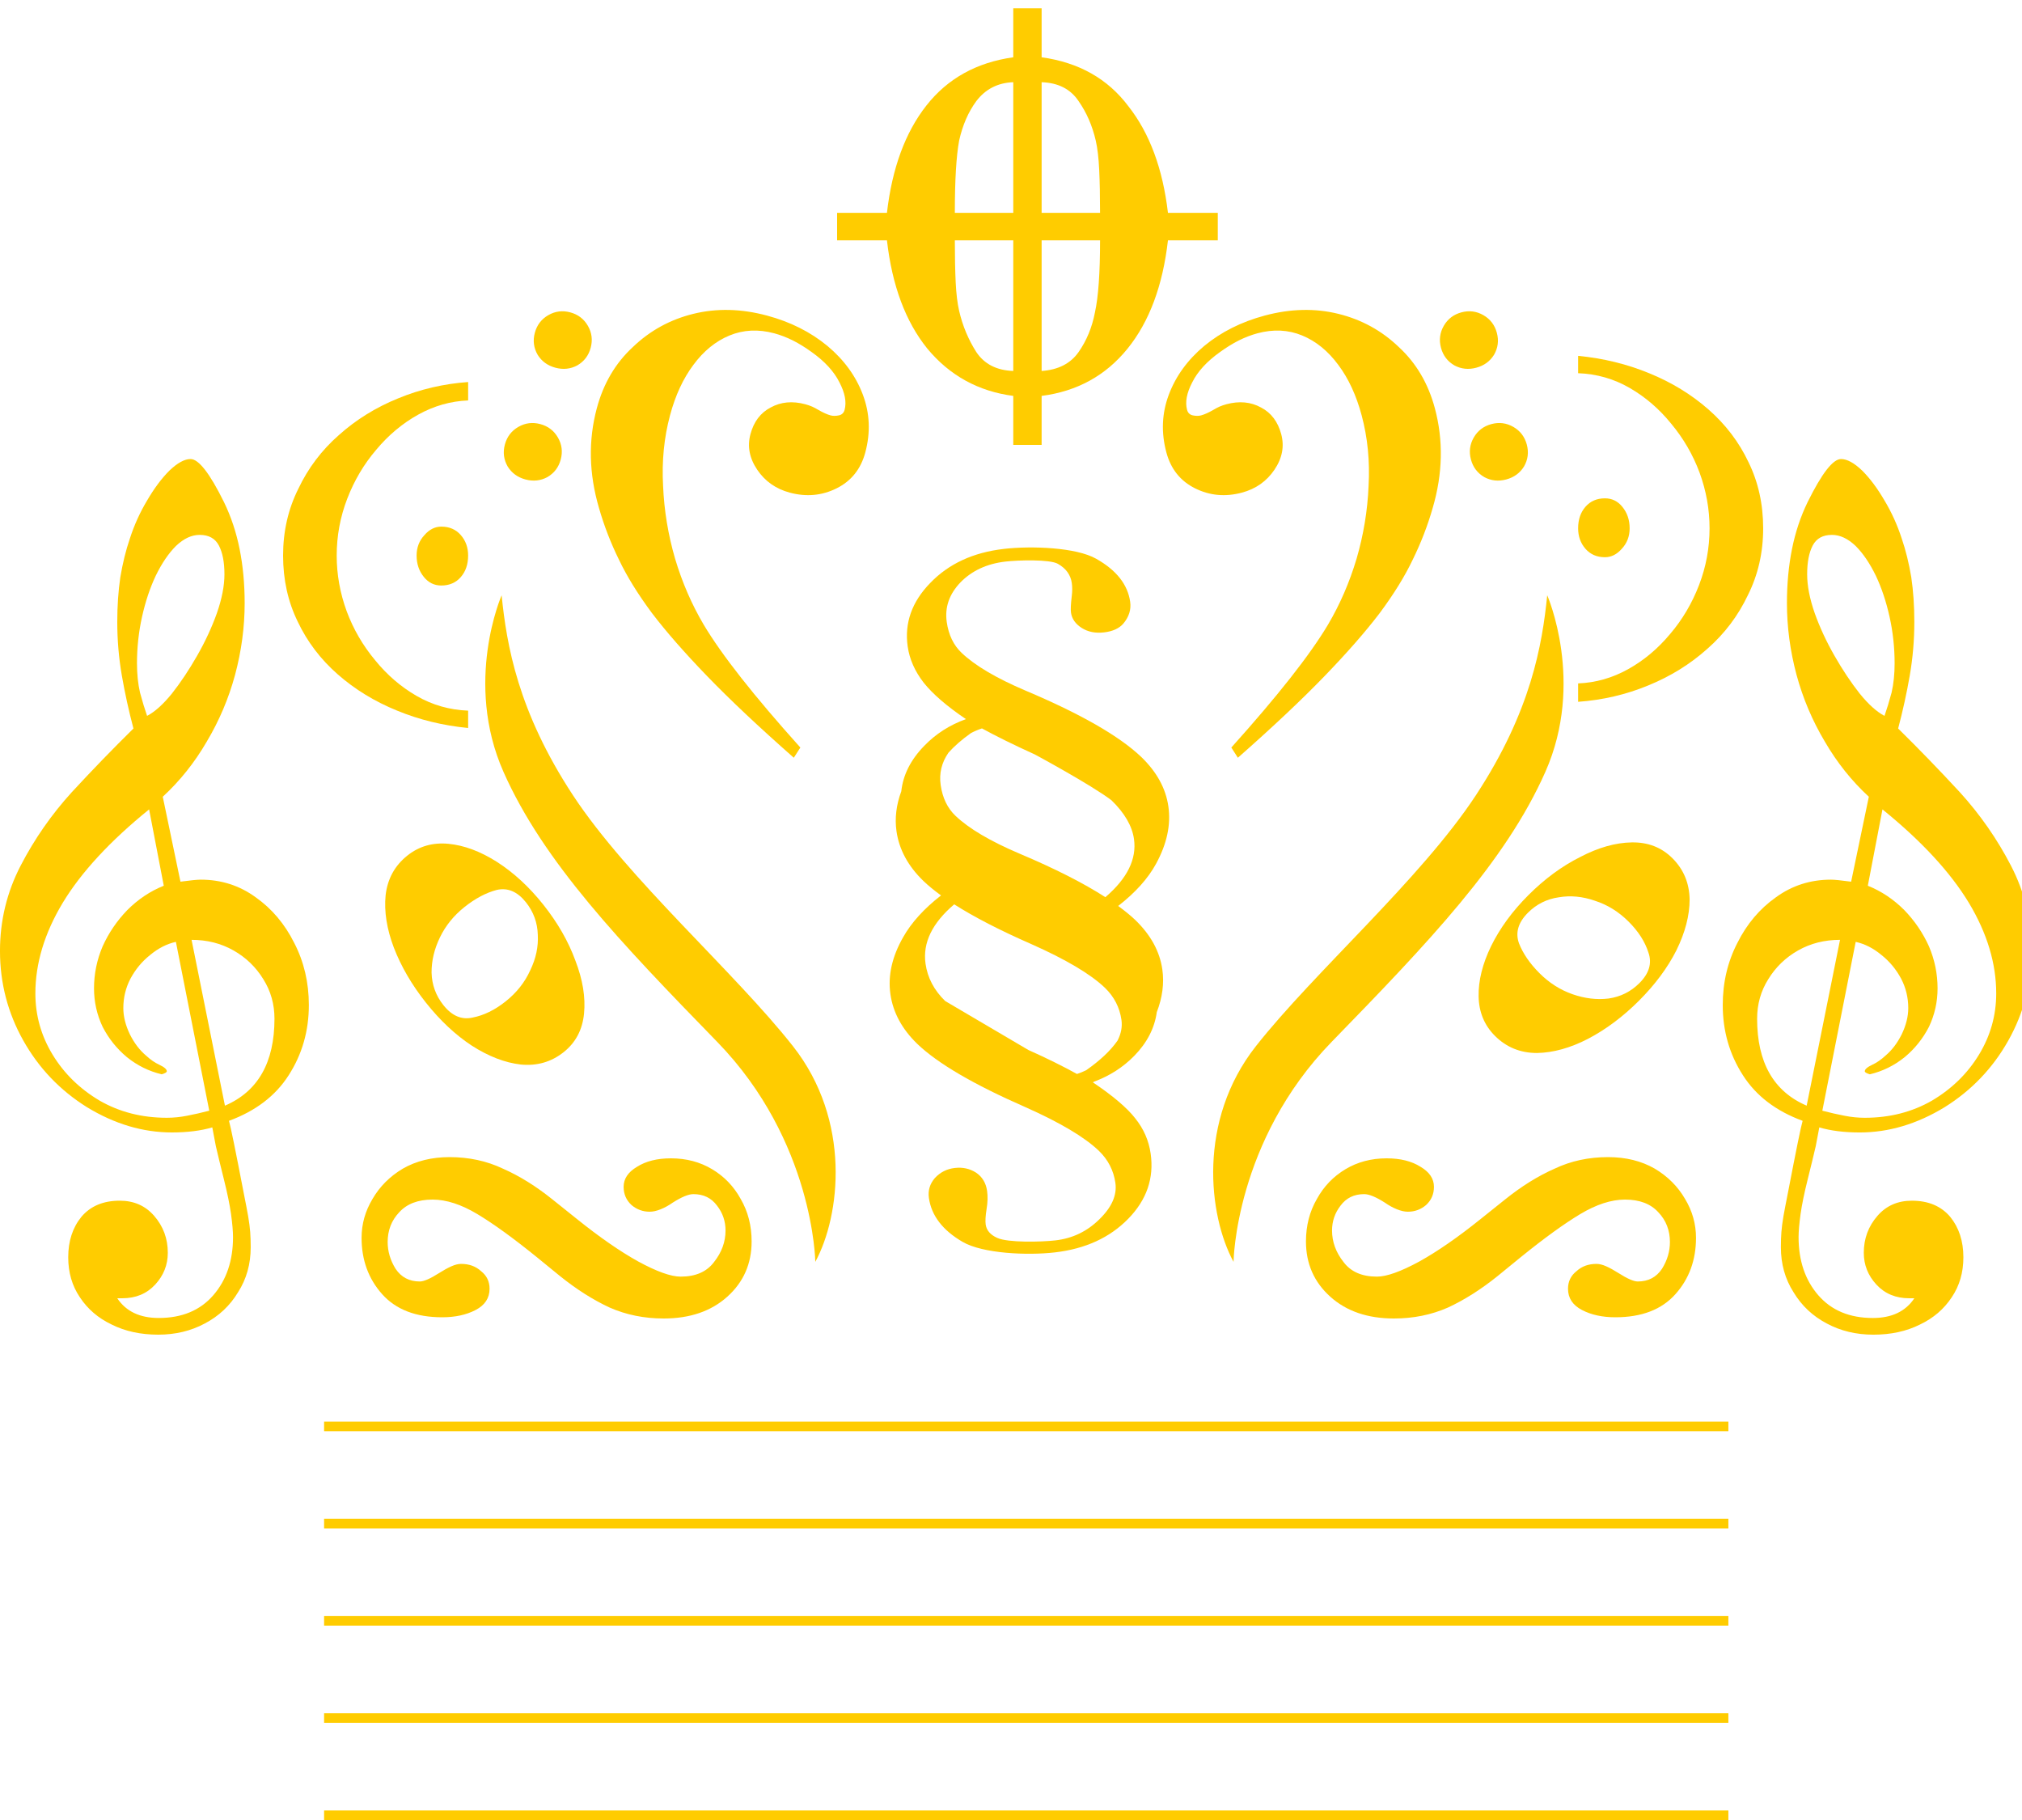 <?xml version="1.0" encoding="UTF-8" standalone="no"?> <svg xmlns:dc="http://purl.org/dc/elements/1.1/" xmlns:cc="http://creativecommons.org/ns#" xmlns:rdf="http://www.w3.org/1999/02/22-rdf-syntax-ns#" xmlns:svg="http://www.w3.org/2000/svg" xmlns="http://www.w3.org/2000/svg" width="250" height="225" viewBox="0 0 250 225" id="svg4519" version="1.1"><defs id="defs4521"></defs><g id="layer1" transform="translate(-238.812,-230.453)"><g id="flowRoot4150" style="font-style:normal;font-variant:normal;font-weight:600;font-stretch:normal;font-size:5px;line-height:50%;font-family:'Segoe UI';-inkscape-font-specification:'Segoe UI, Semi-Bold';text-align:start;letter-spacing:0px;word-spacing:0px;writing-mode:lr-tb;text-anchor:start;fill:#ffcc00;fill-opacity:1;stroke:none;stroke-width:1px;stroke-linecap:butt;stroke-linejoin:miter;stroke-opacity:1" transform="translate(662.694,452.733)"><path id="path4188" style="font-style:normal;font-variant:normal;font-weight:normal;font-stretch:normal;font-size:62.5px;font-family:'Noto Music';-inkscape-font-specification:'Noto Music';fill:#ffcc00" d="m -407.383,-132.218 q -0.875,-3.312 -1.438,-6.562 -0.562,-3.25 -0.562,-6.625 0,-2.938 0.375,-5.5 0.438,-2.625 1.188,-4.812 0.812,-2.5 2.125,-4.688 1.312,-2.25 2.75,-3.688 1.5,-1.438 2.625,-1.438 1.5,0 4.125,5.312 1.312,2.688 1.938,5.812 0.625,3.125 0.625,6.688 0,4.438 -1.188,8.875 -1.188,4.375 -3.5,8.25 -2.25,3.875 -5.438,6.812 l 2.188,10.5 q 0.938,-0.125 1.562,-0.188 0.625,-0.062 0.938,-0.062 3.812,0 6.812,2.188 3,2.125 4.75,5.625 1.812,3.5 1.812,7.687 0,4.812 -2.5,8.688 -2.438,3.812 -7.375,5.625 0.312,1.062 1.812,8.875 0.375,1.875 0.562,2.938 0.188,1.125 0.25,1.938 0.062,0.812 0.062,1.875 0,3.125 -1.562,5.562 -1.5,2.5 -4.125,3.875 -2.562,1.375 -5.75,1.375 -3.25,0 -5.75,-1.25 -2.5,-1.188 -3.938,-3.375 -1.438,-2.125 -1.438,-4.938 0,-3 1.625,-5 1.688,-2 4.75,-2 2.625,0 4.25,1.875 1.688,1.938 1.688,4.562 0,2.25 -1.562,3.938 -1.562,1.688 -4.062,1.688 l -0.625,0 q 1.625,2.438 5.125,2.438 4.312,0 6.75,-2.812 2.438,-2.812 2.438,-7.188 0,-1.062 -0.25,-2.875 -0.25,-1.75 -0.875,-4.25 -0.625,-2.5 -1,-4.125 -0.312,-1.625 -0.438,-2.312 -2.125,0.625 -5,0.625 -5.375,0 -10.5,-3.125 -5,-3.125 -7.875,-8.25 -2.875,-5.125 -2.875,-11.062 0,-5.625 2.562,-10.562 2.562,-4.938 6.312,-9.062 3.812,-4.125 7.625,-7.875 z m 1.688,-1.562 q 1.438,-0.75 3.062,-2.75 1.625,-2.062 3.125,-4.688 1.5,-2.625 2.438,-5.25 0.938,-2.688 0.938,-4.812 0,-2.25 -0.688,-3.562 -0.688,-1.312 -2.375,-1.312 -1.5,0 -2.938,1.375 -1.375,1.375 -2.5,3.688 -1.062,2.25 -1.688,5.062 -0.625,2.812 -0.625,5.75 0,2 0.375,3.625 0.438,1.625 0.875,2.875 z m 3.562,27.938 q -1.688,0.375 -3.188,1.625 -1.5,1.188 -2.438,2.938 -0.875,1.687 -0.875,3.625 0,1.562 0.812,3.25 0.812,1.625 2,2.625 0.812,0.75 1.625,1.125 0.938,0.438 0.938,0.812 0,0.188 -0.625,0.375 -2.375,-0.562 -4.312,-2.125 -1.875,-1.562 -3,-3.75 -1.062,-2.25 -1.062,-4.75 0,-2.688 1.062,-5.188 1.125,-2.5 3.062,-4.5 2,-2 4.5,-3 l -1.812,-9.438 q -7.25,5.875 -10.688,11.562 -3.375,5.625 -3.375,11.187 0,4.062 2.125,7.562 2.125,3.5 5.812,5.688 3.688,2.125 8.312,2.125 1.25,0 2.5,-0.25 1.312,-0.25 2.75,-0.625 l -4.125,-20.875 z m 6.062,20.25 q 6.125,-2.625 6.125,-10.75 0,-2.688 -1.375,-4.875 -1.375,-2.25 -3.688,-3.562 -2.312,-1.312 -5.188,-1.312 l 4.125,20.5 z"></path></g><g id="flowRoot4136" style="font-style:normal;font-variant:normal;font-weight:600;font-stretch:normal;font-size:5px;line-height:50%;font-family:'Segoe UI';-inkscape-font-specification:'Segoe UI, Semi-Bold';text-align:start;letter-spacing:0px;word-spacing:0px;writing-mode:lr-tb;text-anchor:start;fill:#ffcc00;fill-opacity:1;stroke:none;stroke-width:1px;stroke-linecap:butt;stroke-linejoin:miter;stroke-opacity:1" transform="matrix(0.966,-0.259,0.259,0.966,2226.39,-191.021)"><path id="path4191" style="font-style:normal;font-variant:normal;font-weight:normal;font-stretch:normal;font-size:65px;font-family:'Noto Music';-inkscape-font-specification:'Noto Music';fill:#ffcc00" d="m -1905.58,21.058 q 10.79,-7.02 15.47,-11.57 3.12,-3.055 5.525,-6.955 2.405,-3.965 3.77,-8.32 1.43,-4.355 1.43,-8.645 0,-3.835 -1.17,-6.76 -1.17,-2.99 -3.38,-4.68 -2.21,-1.69 -5.265,-1.69 -1.17,0 -2.47,0.26 -1.235,0.26 -2.6,0.78 -2.795,1.04 -4.29,2.73 -1.495,1.625 -1.495,3.12 0,0.585 0.52,0.845 0.52,0.26 0.975,0.26 0.65,0 1.625,-0.26 0.455,-0.13 0.845,-0.195 0.455,-0.065 0.91,-0.065 2.47,0 4.03,1.495 1.56,1.43 1.56,3.835 0,2.34 -1.95,4.03 -1.95,1.69 -4.615,1.69 -3.185,0 -5.46,-2.015 -2.275,-2.015 -2.275,-5.2 0,-3.835 2.145,-6.825 2.145,-2.99 5.785,-4.68 3.705,-1.69 8.19,-1.69 4.94,0 8.84,2.145 3.9,2.145 6.175,5.915 2.34,3.705 2.34,8.45 0,6.175 -3.445,11.83 -1.755,2.925 -4.03,5.525 -2.21,2.6 -5.655,5.33 -3.445,2.665 -8.645,5.785 -5.2,3.12 -12.935,6.955 l -0.455,-1.43 z m 41.405,-44.59 q 1.495,0 2.535,1.04 1.04,1.04 1.04,2.535 0,1.495 -1.04,2.535 -1.04,0.975 -2.535,0.975 -1.495,0 -2.535,-0.975 -1.04,-1.04 -1.04,-2.535 0,-1.495 1.04,-2.535 1.04,-1.04 2.535,-1.04 z m 0,14.3 q 1.495,0 2.535,1.04 1.04,1.04 1.04,2.535 0,1.495 -1.04,2.535 -1.04,0.975 -2.535,0.975 -1.495,0 -2.535,-0.975 -1.04,-1.04 -1.04,-2.535 0,-1.495 1.04,-2.535 1.04,-1.04 2.535,-1.04 z"></path></g><g id="flowRoot4136-4" style="font-style:normal;font-variant:normal;font-weight:600;font-stretch:normal;font-size:5px;line-height:50%;font-family:'Segoe UI';-inkscape-font-specification:'Segoe UI, Semi-Bold';text-align:start;letter-spacing:0px;word-spacing:0px;writing-mode:lr-tb;text-anchor:start;fill:#ffcc00;fill-opacity:1;stroke:none;stroke-width:1px;stroke-linecap:butt;stroke-linejoin:miter;stroke-opacity:1" transform="matrix(-0.966,-0.259,-0.259,0.966,-1497.57,-191.021)"><path id="path4194" style="font-style:normal;font-variant:normal;font-weight:normal;font-stretch:normal;font-size:65px;font-family:'Noto Music';-inkscape-font-specification:'Noto Music';fill:#ffcc00" d="m -1905.58,21.058 q 10.79,-7.02 15.47,-11.57 3.12,-3.055 5.525,-6.955 2.405,-3.965 3.77,-8.32 1.43,-4.355 1.43,-8.645 0,-3.835 -1.17,-6.76 -1.17,-2.99 -3.38,-4.68 -2.21,-1.69 -5.265,-1.69 -1.17,0 -2.47,0.26 -1.235,0.26 -2.6,0.78 -2.795,1.04 -4.29,2.73 -1.495,1.625 -1.495,3.12 0,0.585 0.52,0.845 0.52,0.26 0.975,0.26 0.65,0 1.625,-0.26 0.455,-0.13 0.845,-0.195 0.455,-0.065 0.91,-0.065 2.47,0 4.03,1.495 1.56,1.43 1.56,3.835 0,2.34 -1.95,4.03 -1.95,1.69 -4.615,1.69 -3.185,0 -5.46,-2.015 -2.275,-2.015 -2.275,-5.2 0,-3.835 2.145,-6.825 2.145,-2.99 5.785,-4.68 3.705,-1.69 8.19,-1.69 4.94,0 8.84,2.145 3.9,2.145 6.175,5.915 2.34,3.705 2.34,8.45 0,6.175 -3.445,11.83 -1.755,2.925 -4.03,5.525 -2.21,2.6 -5.655,5.33 -3.445,2.665 -8.645,5.785 -5.2,3.12 -12.935,6.955 l -0.455,-1.43 z m 41.405,-44.59 q 1.495,0 2.535,1.04 1.04,1.04 1.04,2.535 0,1.495 -1.04,2.535 -1.04,0.975 -2.535,0.975 -1.495,0 -2.535,-0.975 -1.04,-1.04 -1.04,-2.535 0,-1.495 1.04,-2.535 1.04,-1.04 2.535,-1.04 z m 0,14.3 q 1.495,0 2.535,1.04 1.04,1.04 1.04,2.535 0,1.495 -1.04,2.535 -1.04,0.975 -2.535,0.975 -1.495,0 -2.535,-0.975 -1.04,-1.04 -1.04,-2.535 0,-1.495 1.04,-2.535 1.04,-1.04 2.535,-1.04 z"></path></g><g id="flowRoot4136-2" style="font-style:normal;font-variant:normal;font-weight:600;font-stretch:normal;font-size:5px;line-height:50%;font-family:'Segoe UI';-inkscape-font-specification:'Segoe UI, Semi-Bold';text-align:start;letter-spacing:0px;word-spacing:0px;writing-mode:lr-tb;text-anchor:start;fill:#ffcc00;fill-opacity:1;stroke:none;stroke-width:1px;stroke-linecap:butt;stroke-linejoin:miter;stroke-opacity:1" transform="matrix(2.778,0,0,0.788,5619.838,433.329)"><path id="path4197" style="font-style:normal;font-variant:normal;font-weight:normal;font-stretch:normal;font-size:62.5px;font-family:'Noto Music';-inkscape-font-specification:'Noto Music';fill:#ffcc00" d="m -1922.59,-32.919 0,-1.5 62.5,0 0,1.5 -62.5,0 z m 0,15.25 0,-1.5 62.5,0 0,1.5 -62.5,0 z m 0,15.25 0,-1.5 62.5,0 0,1.5 -62.5,0 z m 0,15.25 0,-1.5 62.5,0 0,1.5 -62.5,0 z m 0,15.25 0,-1.5 62.5,0 0,1.5 -62.5,0 z"></path></g><g id="flowRoot4136-9" style="font-style:normal;font-variant:normal;font-weight:600;font-stretch:normal;font-size:5px;line-height:50%;font-family:'Segoe UI';-inkscape-font-specification:'Segoe UI, Semi-Bold';text-align:start;letter-spacing:0px;word-spacing:0px;writing-mode:lr-tb;text-anchor:start;fill:#ffcc00;fill-opacity:1;stroke:none;stroke-width:1px;stroke-linecap:butt;stroke-linejoin:miter;stroke-opacity:1" transform="matrix(0,1,-1,0,420.864,2196.91)"><path id="path4200" style="font-style:normal;font-variant:normal;font-weight:normal;font-stretch:normal;font-size:65px;font-family:'Noto Music';-inkscape-font-specification:'Noto Music';fill:#ffcc00" d="m -1881.97,-13.067 q -0.13,-3.25 -1.755,-6.175 -1.625,-2.925 -4.355,-5.2 -2.665,-2.275 -6.045,-3.575 -3.38,-1.3 -7.02,-1.3 -3.51,0 -6.89,1.235 -3.315,1.235 -6.045,3.51 -2.73,2.21 -4.42,5.135 -1.69,2.925 -1.82,6.37 l -2.145,0 q 0.455,-4.68 2.145,-8.775 1.69,-4.16 4.485,-7.345 2.795,-3.185 6.5,-4.94 3.705,-1.82 8.19,-1.82 4.485,0 8.255,1.885 3.835,1.82 6.63,5.005 2.86,3.185 4.55,7.345 1.69,4.095 2.015,8.645 l -2.275,0 z m -19.175,0 q -1.625,0 -2.665,-0.91 -1.04,-0.91 -1.04,-2.405 0,-1.3 1.04,-2.145 1.105,-0.91 2.665,-0.91 1.495,0 2.535,0.975 1.04,0.91 1.04,2.08 0,1.495 -1.04,2.405 -1.04,0.91 -2.535,0.91 z"></path></g><g id="flowRoot4136-97" style="font-style:normal;font-variant:normal;font-weight:600;font-stretch:normal;font-size:5px;line-height:50%;font-family:'Segoe UI';-inkscape-font-specification:'Segoe UI, Semi-Bold';text-align:start;letter-spacing:0px;word-spacing:0px;writing-mode:lr-tb;text-anchor:start;fill:#ffcc00;fill-opacity:1;stroke:none;stroke-width:1px;stroke-linecap:butt;stroke-linejoin:miter;stroke-opacity:1" transform="matrix(0,-1,1,0,309.759,-1602.012)"><path id="path4203" style="font-style:normal;font-variant:normal;font-weight:normal;font-stretch:normal;font-size:65px;font-family:'Noto Music';-inkscape-font-specification:'Noto Music';fill:#ffcc00" d="m -1881.97,-13.067 q -0.13,-3.25 -1.755,-6.175 -1.625,-2.925 -4.355,-5.2 -2.665,-2.275 -6.045,-3.575 -3.38,-1.3 -7.02,-1.3 -3.51,0 -6.89,1.235 -3.315,1.235 -6.045,3.51 -2.73,2.21 -4.42,5.135 -1.69,2.925 -1.82,6.37 l -2.145,0 q 0.455,-4.68 2.145,-8.775 1.69,-4.16 4.485,-7.345 2.795,-3.185 6.5,-4.94 3.705,-1.82 8.19,-1.82 4.485,0 8.255,1.885 3.835,1.82 6.63,5.005 2.86,3.185 4.55,7.345 1.69,4.095 2.015,8.645 l -2.275,0 z m -19.175,0 q -1.625,0 -2.665,-0.91 -1.04,-0.91 -1.04,-2.405 0,-1.3 1.04,-2.145 1.105,-0.91 2.665,-0.91 1.495,0 2.535,0.975 1.04,0.91 1.04,2.08 0,1.495 -1.04,2.405 -1.04,0.91 -2.535,0.91 z"></path></g><g id="flowRoot4136-4-1" style="font-style:normal;font-variant:normal;font-weight:600;font-stretch:normal;font-size:5px;line-height:50%;font-family:'Segoe UI';-inkscape-font-specification:'Segoe UI, Semi-Bold';text-align:start;letter-spacing:0px;word-spacing:0px;writing-mode:lr-tb;text-anchor:start;fill:#ffcc00;fill-opacity:1;stroke:none;stroke-width:1px;stroke-linecap:butt;stroke-linejoin:miter;stroke-opacity:1" transform="translate(2262.714,266.506)"><path id="path4206" style="font-style:normal;font-variant:normal;font-weight:normal;font-stretch:normal;font-size:106.25px;font-family:'Noto Music';-inkscape-font-specification:'Noto Music';fill:#ffcc00" d="m -1898.621,18.947 0,-6.056 q -6.481,-0.85 -10.625,-5.844 -4.037,-4.994 -4.994,-13.387 l -6.162,0 0,-3.4 6.162,0 q 0.956,-8.287 4.888,-13.281 3.931,-4.994 10.731,-5.95 l 0,-6.056 3.506,0 0,6.056 q 6.906,0.956 10.731,6.056 3.931,4.994 4.888,13.175 l 6.162,0 0,3.4 -6.162,0 q -0.956,8.394 -4.994,13.387 -4.037,4.994 -10.625,5.844 l 0,6.056 -3.506,0 z m 0,-28.688 0,-16.15 q -2.869,0.106 -4.569,2.337 -1.488,2.019 -2.125,4.888 -0.531,2.869 -0.531,8.925 l 7.225,0 z m 3.506,0 7.225,0 q 0,-3.081 -0.106,-5.312 -0.106,-2.231 -0.425,-3.612 -0.637,-2.763 -2.125,-4.888 -1.488,-2.231 -4.569,-2.337 l 0,16.15 z m 0,3.4 0,16.15 q 3.081,-0.212 4.569,-2.337 1.488,-2.125 2.019,-4.888 0.637,-2.869 0.637,-8.925 l -7.225,0 z m -3.506,0 -7.225,0 q 0,2.975 0.106,5.206 0.106,2.125 0.425,3.506 0.637,2.763 2.125,5.1 1.488,2.231 4.569,2.337 l 0,-16.15 z"></path></g><g id="flowRoot4136-25" style="font-style:normal;font-variant:normal;font-weight:600;font-stretch:normal;font-size:5px;line-height:50%;font-family:'Segoe UI';-inkscape-font-specification:'Segoe UI, Semi-Bold';text-align:start;letter-spacing:0px;word-spacing:0px;writing-mode:lr-tb;text-anchor:start;fill:#ffcc00;fill-opacity:1;stroke:none;stroke-width:1px;stroke-linecap:butt;stroke-linejoin:miter;stroke-opacity:1" transform="matrix(0.622,0.783,-0.783,0.622,1502.513,1826.925)"><path id="path4209" style="font-style:normal;font-variant:normal;font-weight:normal;font-stretch:normal;font-size:75px;font-family:'Noto Music';-inkscape-font-specification:'Noto Music';fill:#ffcc00" d="m -1921.965,22.814 q 0,-2.775 2.025,-4.875 2.025,-2.1 5.475,-3.3 3.525,-1.2 7.725,-1.2 4.275,0 7.875,1.2 3.6,1.125 5.775,3.225 2.175,2.1 2.175,4.95 0,2.925 -2.1,5.1 -2.1,2.1 -5.625,3.3 -3.45,1.125 -7.65,1.125 -4.2,0 -7.8,-1.125 -3.525,-1.125 -5.7,-3.225 -2.175,-2.175 -2.175,-5.175 z m 17.25,8.025 q 2.55,0 3.45,-1.875 0.975,-1.875 0.975,-4.425 0,-2.625 -1.125,-4.8 -1.05,-2.175 -2.85,-3.45 -1.8,-1.35 -4.05,-1.35 -2.55,0 -3.45,1.875 -0.825,1.875 -0.825,4.425 0,2.55 1.05,4.725 1.05,2.175 2.775,3.525 1.8,1.35 4.05,1.35 z"></path></g><g id="flowRoot4136-3" style="font-style:normal;font-variant:normal;font-weight:600;font-stretch:normal;font-size:5px;line-height:50%;font-family:'Segoe UI';-inkscape-font-specification:'Segoe UI, Semi-Bold';text-align:start;letter-spacing:0px;word-spacing:0px;writing-mode:lr-tb;text-anchor:start;fill:#ffcc00;fill-opacity:1;stroke:none;stroke-width:1px;stroke-linecap:butt;stroke-linejoin:miter;stroke-opacity:1" transform="matrix(0.707,-0.707,0.707,0.707,1766.343,-1016.449)"><path id="path4212" style="font-style:normal;font-variant:normal;font-weight:normal;font-stretch:normal;font-size:75px;font-family:'Noto Music';-inkscape-font-specification:'Noto Music';fill:#ffcc00" d="m -1921.965,22.814 q 0,-2.775 2.025,-4.875 2.025,-2.1 5.475,-3.3 3.525,-1.2 7.725,-1.2 4.275,0 7.875,1.2 3.6,1.125 5.775,3.225 2.175,2.1 2.175,4.95 0,2.925 -2.1,5.1 -2.1,2.1 -5.625,3.3 -3.45,1.125 -7.65,1.125 -4.2,0 -7.8,-1.125 -3.525,-1.125 -5.7,-3.225 -2.175,-2.175 -2.175,-5.175 z m 17.25,8.025 q 2.55,0 3.45,-1.875 0.975,-1.875 0.975,-4.425 0,-2.625 -1.125,-4.8 -1.05,-2.175 -2.85,-3.45 -1.8,-1.35 -4.05,-1.35 -2.55,0 -3.45,1.875 -0.825,1.875 -0.825,4.425 0,2.55 1.05,4.725 1.05,2.175 2.775,3.525 1.8,1.35 4.05,1.35 z"></path></g><g id="flowRoot4136-32" style="font-style:normal;font-variant:normal;font-weight:600;font-stretch:normal;font-size:5px;line-height:50%;font-family:'Segoe UI';-inkscape-font-specification:'Segoe UI, Semi-Bold';text-align:start;letter-spacing:0px;word-spacing:0px;writing-mode:lr-tb;text-anchor:start;fill:#ffcc00;fill-opacity:1;stroke:none;stroke-width:1px;stroke-linecap:butt;stroke-linejoin:miter;stroke-opacity:1" transform="translate(2205.482,356.714)"><path id="path4215" style="font-style:normal;font-variant:normal;font-weight:normal;font-stretch:normal;font-size:62.5px;font-family:'Noto Music';-inkscape-font-specification:'Noto Music';fill:#ffcc00" d="m -1900.29,29.164 q -4.35,-3.525 -7.35,-5.325 -3,-1.8 -5.55,-1.8 -2.7,0 -4.125,1.575 -1.425,1.5 -1.425,3.675 0,1.725 0.975,3.3 1.05,1.575 3,1.575 0.75,0 2.4,-1.05 0.825,-0.525 1.5,-0.825 0.675,-0.3 1.2,-0.3 1.5,0 2.475,0.9 1.05,0.825 1.05,2.175 0,1.725 -1.725,2.625 -1.725,0.9 -4.125,0.9 -4.875,0 -7.425,-2.85 -2.55,-2.85 -2.55,-6.975 0,-2.55 1.35,-4.8 1.35,-2.325 3.75,-3.75 2.475,-1.425 5.775,-1.425 3.6,0 6.6,1.425 3.075,1.35 6.15,3.825 l 3,2.4 q 4.2,3.375 7.575,5.25 3.45,1.875 5.25,1.875 2.775,0 4.125,-1.8 1.425,-1.8 1.425,-3.9 0,-1.725 -1.05,-3.075 -1.05,-1.425 -2.925,-1.425 -0.9,0 -2.55,1.05 -0.75,0.525 -1.5,0.825 -0.75,0.3 -1.35,0.3 -1.275,0 -2.25,-0.825 -0.975,-0.9 -0.975,-2.25 0,-1.5 1.65,-2.475 1.65,-1.05 4.2,-1.05 2.85,0 5.1,1.35 2.25,1.35 3.525,3.675 1.35,2.325 1.35,5.25 0,4.125 -3,6.825 -3,2.7 -7.875,2.7 -3.6,0 -6.675,-1.35 -3.075,-1.425 -6.15,-3.9 l -2.85,-2.325 z"></path></g><path style="font-style:normal;font-variant:normal;font-weight:600;font-stretch:normal;font-size:5px;line-height:50%;font-family:'Segoe UI';-inkscape-font-specification:'Segoe UI, Semi-Bold';text-align:start;letter-spacing:0px;word-spacing:0px;writing-mode:lr-tb;text-anchor:start;fill:#ffcc00;fill-opacity:1;stroke:none;stroke-width:1px;stroke-linecap:butt;stroke-linejoin:miter;stroke-opacity:1" d="m 362.904,298.316 c -3.764,0.435 -6.785,1.832 -9.063,4.193 -2.282,2.336 -3.216,4.959 -2.802,7.868 0.223,1.567 0.882,3.058 1.977,4.473 1.124,1.409 2.866,2.91 5.224,4.505 -2.008,0.723 -3.726,1.823 -5.152,3.301 -1.679,1.719 -2.622,3.594 -2.841,5.624 -0.618,1.674 -0.823,3.318 -0.593,4.932 0.323,2.263 1.429,4.309 3.316,6.138 0.613,0.589 1.346,1.189 2.19,1.802 -2.095,1.628 -3.656,3.348 -4.68,5.161 -1.378,2.409 -1.903,4.757 -1.577,7.045 0.323,2.263 1.427,4.309 3.314,6.139 2.513,2.414 6.966,5.021 13.36,7.822 4.289,1.906 7.319,3.704 9.09,5.395 1.146,1.106 1.831,2.431 2.051,3.973 0.216,1.517 -0.448,3.02 -1.989,4.513 -1.51,1.489 -3.313,2.354 -5.415,2.597 -1.757,0.203 -5.872,0.3 -7.201,-0.305 -0.852,-0.382 -1.327,-0.934 -1.43,-1.655 -0.06,-0.423 -0.024,-1.06 0.11,-1.91 0.138,-0.825 0.158,-1.572 0.063,-2.244 -0.142,-0.995 -0.602,-1.75 -1.377,-2.268 -0.772,-0.492 -1.644,-0.682 -2.617,-0.569 -0.972,0.112 -1.79,0.523 -2.454,1.232 -0.629,0.73 -0.878,1.554 -0.747,2.474 0.312,2.188 1.702,3.999 4.17,5.433 2.503,1.455 8.019,1.69 11.407,1.299 3.764,-0.435 6.789,-1.821 9.07,-4.158 2.282,-2.336 3.205,-5.021 2.772,-8.055 -0.23,-1.616 -0.868,-3.072 -1.913,-4.367 -1.014,-1.298 -2.755,-2.777 -5.224,-4.438 0.044,-0.028 0.084,-0.057 0.128,-0.086 1.935,-0.718 3.6,-1.78 4.987,-3.201 1.589,-1.628 2.507,-3.428 2.779,-5.395 0.7,-1.813 0.929,-3.574 0.686,-5.278 -0.319,-2.238 -1.44,-4.282 -3.362,-6.133 -0.595,-0.565 -1.307,-1.138 -2.097,-1.717 2.122,-1.65 3.686,-3.389 4.684,-5.218 1.34,-2.455 1.847,-4.815 1.524,-7.078 -0.319,-2.238 -1.44,-4.282 -3.362,-6.133 -2.729,-2.592 -7.503,-5.326 -14.322,-8.204 -3.598,-1.531 -6.227,-3.084 -7.886,-4.662 -0.996,-0.947 -1.607,-2.217 -1.834,-3.808 -0.259,-1.815 0.304,-3.447 1.692,-4.897 1.419,-1.453 3.274,-2.311 5.564,-2.576 1.6,-0.185 5.472,-0.291 6.478,0.275 1.005,0.566 1.581,1.359 1.727,2.379 0.071,0.497 0.068,1.043 -0.007,1.633 -0.116,0.974 -0.148,1.646 -0.095,2.019 0.11,0.771 0.552,1.403 1.324,1.896 0.772,0.492 1.691,0.676 2.757,0.553 1.067,-0.123 1.859,-0.481 2.38,-1.072 0.709,-0.84 0.996,-1.744 0.858,-2.714 -0.305,-2.139 -1.706,-3.911 -4.202,-5.316 -2.465,-1.409 -7.993,-1.617 -11.444,-1.218 z m -2.684,22.187 c 1.728,0.949 3.888,2.016 6.546,3.224 0,0 6.93,3.734 9.464,5.657 1.628,1.581 2.558,3.18 2.788,4.796 0.355,2.487 -0.842,4.882 -3.539,7.189 -2.698,-1.739 -6.237,-3.539 -10.642,-5.397 -3.598,-1.531 -6.227,-3.085 -7.886,-4.662 -0.996,-0.947 -1.607,-2.217 -1.834,-3.808 -0.207,-1.449 0.12,-2.78 0.963,-3.996 0.732,-0.825 1.667,-1.631 2.775,-2.421 0.429,-0.228 0.884,-0.421 1.364,-0.58 z m -3.43,21.75 c 2.458,1.567 5.633,3.207 9.54,4.918 4.289,1.906 7.319,3.704 9.09,5.395 1.146,1.106 1.829,2.432 2.049,3.973 0.122,0.857 -0.044,1.708 -0.482,2.557 -0.866,1.247 -2.171,2.469 -3.883,3.666 -0.365,0.181 -0.746,0.333 -1.135,0.463 -1.745,-0.962 -3.734,-1.95 -6.009,-2.966 l -10.286,-6.053 c -1.37,-1.333 -2.18,-2.87 -2.428,-4.611 -0.369,-2.59 0.831,-5.034 3.545,-7.341 z" id="flowRoot4136-4-3"></path><path style="fill:#ffcc00;fill-opacity:1;fill-rule:evenodd;stroke:none;stroke-width:1.014px;stroke-linecap:butt;stroke-linejoin:miter;stroke-opacity:1" d="m 300.833,304.046 c 0,0 -4.7,10.718 0.235,21.843 4.935,11.126 14.445,21.067 26.409,33.358 11.963,12.291 12.139,27.205 12.139,27.205 3.109,-5.725 4.476,-17.463 -2.758,-26.656 -7.234,-9.193 -20.381,-20.649 -27.203,-31.026 -6.822,-10.377 -8.203,-18.598 -8.822,-24.725 z" id="path4426"></path><path style="fill:#ffcc00;fill-opacity:1;fill-rule:evenodd;stroke:none;stroke-width:1.014px;stroke-linecap:butt;stroke-linejoin:miter;stroke-opacity:1" d="m 430.111,304.046 c 0,0 4.7,10.718 -0.235,21.843 -4.935,11.126 -14.445,21.067 -26.409,33.358 -11.963,12.291 -12.139,27.205 -12.139,27.205 -3.109,-5.725 -4.476,-17.463 2.758,-26.656 7.234,-9.193 20.381,-20.649 27.203,-31.026 6.822,-10.377 8.203,-18.598 8.822,-24.725 z" id="path4426-0"></path><g id="flowRoot4150-5-0" style="font-style:normal;font-variant:normal;font-weight:600;font-stretch:normal;font-size:5px;line-height:50%;font-family:'Segoe UI';-inkscape-font-specification:'Segoe UI, Semi-Bold';text-align:start;letter-spacing:0px;word-spacing:0px;writing-mode:lr-tb;text-anchor:start;fill:#ffcc00;fill-opacity:1;stroke:none;stroke-width:1px;stroke-linecap:butt;stroke-linejoin:miter;stroke-opacity:1" transform="matrix(-1,0,0,1,503.319,224.696)"><path id="path4218" style="font-style:normal;font-variant:normal;font-weight:normal;font-stretch:normal;font-size:62.5px;font-family:'Noto Music';-inkscape-font-specification:'Noto Music';fill:#ffcc00" d="m 29.82,95.819 q -0.875,-3.312 -1.438,-6.562 -0.562,-3.25 -0.562,-6.625 0,-2.938 0.375,-5.5 0.437,-2.625 1.187,-4.812 0.812,-2.5 2.125,-4.688 1.312,-2.25 2.75,-3.688 1.5,-1.438 2.625,-1.438 1.5,0 4.125,5.312 1.312,2.688 1.938,5.812 0.625,3.125 0.625,6.688 0,4.438 -1.188,8.875 -1.188,4.375 -3.5,8.25 -2.25,3.875 -5.438,6.813 l 2.188,10.5 q 0.938,-0.125 1.562,-0.188 0.625,-0.062 0.938,-0.062 3.812,0 6.812,2.188 3,2.125 4.75,5.625 1.812,3.5 1.812,7.688 0,4.812 -2.5,8.688 -2.438,3.812 -7.375,5.625 0.312,1.062 1.812,8.875 0.375,1.875 0.562,2.938 0.188,1.125 0.25,1.938 0.062,0.812 0.062,1.875 0,3.125 -1.562,5.562 -1.5,2.5 -4.125,3.875 -2.562,1.375 -5.75,1.375 -3.25,0 -5.75,-1.25 -2.5,-1.188 -3.938,-3.375 -1.438,-2.125 -1.438,-4.938 0,-3 1.625,-5 1.688,-2 4.75,-2 2.625,0 4.25,1.875 1.688,1.938 1.688,4.562 0,2.25 -1.562,3.938 -1.562,1.688 -4.062,1.688 l -0.625,0 q 1.625,2.438 5.125,2.438 4.312,0 6.75,-2.812 2.438,-2.812 2.438,-7.188 0,-1.062 -0.25,-2.875 -0.25,-1.75 -0.875,-4.25 -0.625,-2.5 -1,-4.125 -0.312,-1.625 -0.438,-2.312 -2.125,0.625 -5,0.625 -5.375,0 -10.5,-3.125 -5,-3.125 -7.875,-8.25 -2.875,-5.125 -2.875,-11.062 0,-5.625 2.562,-10.562 2.562,-4.938 6.312,-9.062 3.812,-4.125 7.625,-7.875 z m 1.688,-1.562 q 1.438,-0.75 3.062,-2.75 1.625,-2.062 3.125,-4.688 1.5,-2.625 2.438,-5.25 0.938,-2.688 0.938,-4.812 0,-2.25 -0.688,-3.562 -0.688,-1.312 -2.375,-1.312 -1.5,0 -2.938,1.375 -1.375,1.375 -2.5,3.688 -1.062,2.25 -1.688,5.062 -0.625,2.812 -0.625,5.75 0,2 0.375,3.625 0.438,1.625 0.875,2.875 z m 3.562,27.938 q -1.688,0.375 -3.187,1.625 -1.5,1.188 -2.438,2.938 -0.875,1.688 -0.875,3.625 0,1.562 0.812,3.25 0.812,1.625 2,2.625 0.812,0.75 1.625,1.125 0.938,0.438 0.938,0.812 0,0.188 -0.625,0.375 -2.375,-0.562 -4.312,-2.125 -1.875,-1.562 -3,-3.75 -1.062,-2.25 -1.062,-4.75 0,-2.688 1.062,-5.188 1.125,-2.5 3.062,-4.5 2,-2 4.5,-3 l -1.812,-9.438 q -7.25,5.875 -10.688,11.562 -3.375,5.625 -3.375,11.188 0,4.062 2.125,7.562 2.125,3.5 5.812,5.688 3.688,2.125 8.312,2.125 1.25,0 2.5,-0.25 1.312,-0.25 2.75,-0.625 l -4.125,-20.875 z m 6.062,20.25 q 6.125,-2.625 6.125,-10.75 0,-2.688 -1.375,-4.875 -1.375,-2.25 -3.688,-3.562 -2.312,-1.312 -5.188,-1.312 l 4.125,20.5 z"></path></g><g id="flowRoot4136-32-2" style="font-style:normal;font-variant:normal;font-weight:600;font-stretch:normal;font-size:5px;line-height:50%;font-family:'Segoe UI';-inkscape-font-specification:'Segoe UI, Semi-Bold';text-align:start;letter-spacing:0px;word-spacing:0px;writing-mode:lr-tb;text-anchor:start;fill:#ffcc00;fill-opacity:1;stroke:none;stroke-width:1px;stroke-linecap:butt;stroke-linejoin:miter;stroke-opacity:1" transform="matrix(-1,0,0,1,-1473.459,356.714)"><path id="path4221" style="font-style:normal;font-variant:normal;font-weight:normal;font-stretch:normal;font-size:62.5px;font-family:'Noto Music';-inkscape-font-specification:'Noto Music';fill:#ffcc00" d="m -1900.29,29.164 q -4.35,-3.525 -7.35,-5.325 -3,-1.8 -5.55,-1.8 -2.7,0 -4.125,1.575 -1.425,1.5 -1.425,3.675 0,1.725 0.975,3.3 1.05,1.575 3,1.575 0.75,0 2.4,-1.05 0.825,-0.525 1.5,-0.825 0.675,-0.3 1.2,-0.3 1.5,0 2.475,0.9 1.05,0.825 1.05,2.175 0,1.725 -1.725,2.625 -1.725,0.9 -4.125,0.9 -4.875,0 -7.425,-2.85 -2.55,-2.85 -2.55,-6.975 0,-2.55 1.35,-4.8 1.35,-2.325 3.75,-3.75 2.475,-1.425 5.775,-1.425 3.6,0 6.6,1.425 3.075,1.35 6.15,3.825 l 3,2.4 q 4.2,3.375 7.575,5.25 3.45,1.875 5.25,1.875 2.775,0 4.125,-1.8 1.425,-1.8 1.425,-3.9 0,-1.725 -1.05,-3.075 -1.05,-1.425 -2.925,-1.425 -0.9,0 -2.55,1.05 -0.75,0.525 -1.5,0.825 -0.75,0.3 -1.35,0.3 -1.275,0 -2.25,-0.825 -0.975,-0.9 -0.975,-2.25 0,-1.5 1.65,-2.475 1.65,-1.05 4.2,-1.05 2.85,0 5.1,1.35 2.25,1.35 3.525,3.675 1.35,2.325 1.35,5.25 0,4.125 -3,6.825 -3,2.7 -7.875,2.7 -3.6,0 -6.675,-1.35 -3.075,-1.425 -6.15,-3.9 l -2.85,-2.325 z"></path></g></g></svg> 